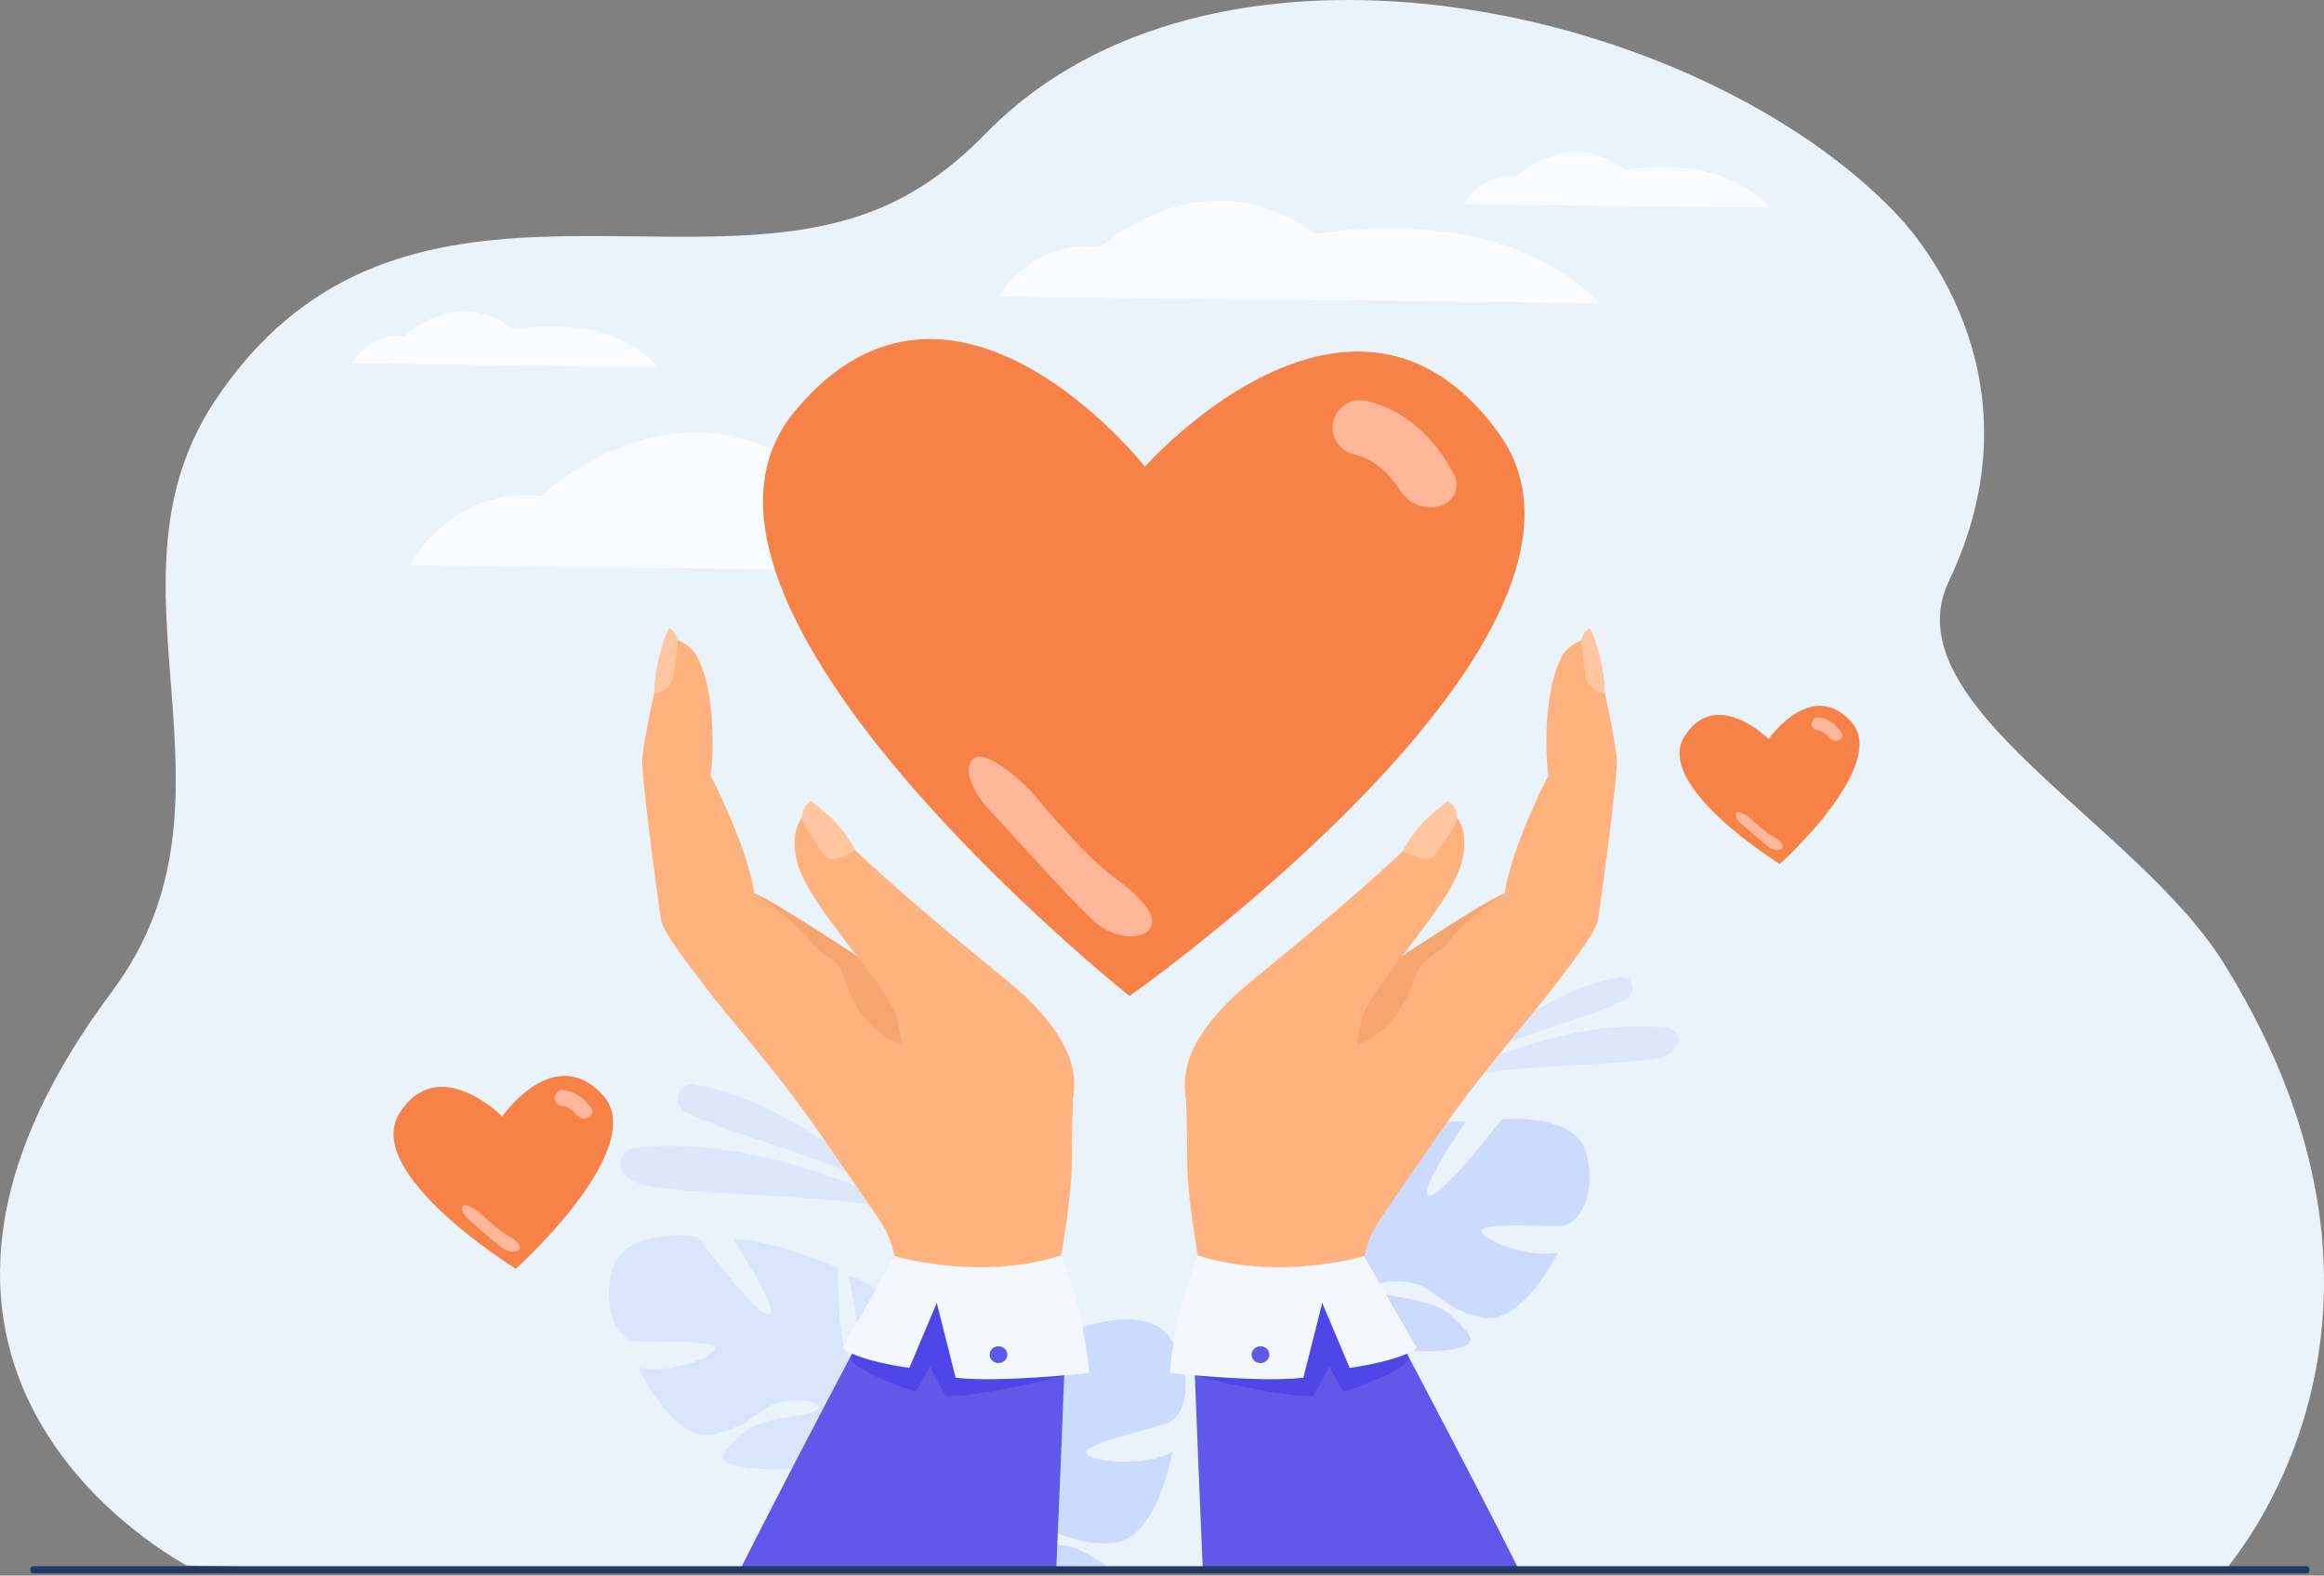 <svg width="419" height="284" viewBox="0 0 419 284" fill="none" xmlns="http://www.w3.org/2000/svg">
<rect x="0" y="0" width="419" height="284" fill="#808080" stroke="none"/>
<g clip-path="url(#clip0_666_17154)">
<path d="M401.265 282.965C392.631 282.965 344.985 282.975 285.259 282.964C269.836 282.962 253.61 282.957 237.038 282.949C234.12 282.949 231.191 282.949 228.254 282.948C216.387 282.943 204.391 282.938 192.428 282.93C189.209 282.928 185.988 282.926 182.777 282.923C163.339 282.912 144.112 282.896 125.82 282.873C54.544 282.792 33.578 282.213 33.578 282.171C33.432 281.834 -31.944 248.524 20.137 178.814C46.336 143.749 16.496 105.592 38.823 72.136C70.423 24.786 122.738 52.546 158.622 37.539C164.963 34.892 171.326 30.628 177.694 24.085C181.278 20.408 185.209 17.19 189.415 14.412C190.06 13.984 190.71 13.567 191.37 13.162C193.889 11.609 196.5 10.204 199.191 8.941C200.997 8.095 202.838 7.31 204.712 6.592H204.713C207.689 5.45 210.746 4.463 213.867 3.631C218.3 2.444 222.863 1.564 227.518 0.968C229.548 0.705 231.595 0.501 233.658 0.345C273.754 -2.65 318.877 14.206 342.165 38.844C346.854 43.806 368.173 69.473 351.367 104.757C340.756 127.032 385.207 148.308 401.001 173.749C441.163 238.422 401.629 282.122 401.265 282.965Z" fill="#EBF3FA"/>
<path d="M73.883 101.897C73.883 101.897 80.884 87.82 97.624 89.385C97.624 89.385 121.93 65.923 147.849 86.256C147.849 86.256 175.4 81.219 195.804 90.618C209.409 96.886 213.902 103.461 213.902 103.461L73.883 101.897Z" fill="#F8FCFF"/>
<path d="M270.149 77.986C243.808 41.831 206.427 84.119 206.427 84.119C206.427 84.119 171.574 39.727 143.171 74.285C114.767 108.843 203.646 179.543 203.646 179.543C203.646 179.543 296.493 114.139 270.149 77.986Z" fill="#F78248"/>
<path d="M259.855 91.131C257.071 92.026 254.028 90.936 252.461 88.468C250.781 85.823 248.063 82.787 244.11 81.888C241.451 81.284 239.785 78.638 240.39 75.98C240.994 73.322 243.638 71.656 246.298 72.26C254.864 74.207 259.766 80.997 262.159 85.544C263.3 87.716 262.194 90.39 259.855 91.131Z" fill="#FFB699"/>
<path d="M196.778 165.658C191.854 160.907 178.519 146.125 178.519 146.125C176.365 144.038 173.243 139.056 175.329 136.9C177.415 134.744 183.456 140.223 185.61 142.309C185.61 142.309 195.274 154.098 200.695 158.021C206.65 162.331 209.072 165.689 206.985 167.843C205.92 168.944 201.106 169.834 196.778 165.658Z" fill="#FFB699"/>
<g opacity="0.5">
<path opacity="0.5" d="M159.572 214.324C159.572 214.324 142.869 198.478 125.142 195.465C122.787 195.064 121.231 197.855 122.795 199.661C122.821 199.692 122.849 199.721 122.874 199.752C125.598 202.793 146.676 207.649 159.572 214.324Z" fill="#AEC3FF"/>
<path opacity="0.5" d="M164.849 218.449C164.849 218.449 137.615 203.921 114.201 206.934C112.773 207.118 111.686 208.385 111.815 209.818C111.901 210.752 112.488 211.833 114.149 212.903C118.584 215.755 146.5 214.567 164.849 218.449Z" fill="#AEC3FF"/>
</g>
<g opacity="0.5">
<path opacity="0.5" d="M264.578 191.193C264.578 191.193 277.881 178.572 291.999 176.172C293.876 175.852 295.115 178.076 293.868 179.514C293.847 179.538 293.826 179.563 293.805 179.587C291.636 182.01 274.848 185.878 264.578 191.193Z" fill="#AEC3FF"/>
<path opacity="0.5" d="M260.375 194.481C260.375 194.481 282.065 182.91 300.712 185.309C301.848 185.455 302.715 186.465 302.612 187.606C302.543 188.35 302.077 189.211 300.752 190.062C297.222 192.334 274.989 191.388 260.375 194.481Z" fill="#AEC3FF"/>
</g>
<path opacity="0.3" d="M152.976 229.982C152.976 229.982 156.307 244.163 153.629 244.62C150.951 245.077 151.057 228.549 151.057 228.549C151.057 228.549 137.478 222.749 132.285 223.487C132.285 223.487 141.154 237.085 138.446 236.867C135.739 236.652 125.853 222.931 125.853 222.931C125.853 222.931 112.111 221.015 110.284 229.191C108.457 237.365 112.17 241.246 114.213 241.661C116.255 242.075 129.203 241.328 128.942 243.025C128.681 244.722 120.051 247.807 115.104 246.51C115.104 246.51 121.082 259.562 128.12 258.573C135.157 257.585 137.149 253.112 141.509 252.581C145.87 252.049 149.12 253.083 146.983 254.359C144.848 255.635 137.41 255.174 134.009 258.335C130.61 261.497 127.821 263.55 134.455 264.529C152.613 267.208 157.078 253.908 157.078 253.908C157.078 253.908 169.383 246.277 163.064 236.949C163.066 236.949 158.091 231.27 152.976 229.982Z" fill="#AEC3FF"/>
<path opacity="0.5" d="M286.183 208.489C284.555 200.233 270.708 201.809 270.708 201.809C270.708 201.809 260.433 215.337 257.71 215.484C254.985 215.634 264.235 202.203 264.235 202.203C259.039 201.331 245.256 206.811 245.256 206.811C245.256 206.811 244.943 223.411 242.265 222.884C239.589 222.357 243.293 208.2 243.293 208.2C238.124 209.365 232.984 214.941 232.984 214.941C226.403 224.148 238.566 232.123 238.566 232.123C238.566 232.123 238.333 237.873 234.329 244.207C234.329 244.207 233.444 245.366 232.486 247.375L233.867 247.472C234.007 247.109 234.156 246.76 234.316 246.426C234.316 246.423 234.318 246.421 234.32 246.42C234.321 246.415 234.324 246.41 234.326 246.405C234.435 246.198 234.592 245.904 234.788 245.546C234.788 245.546 234.788 245.546 234.788 245.545C234.788 245.543 234.79 245.543 234.79 245.543C235.269 244.747 235.597 244.157 235.808 243.729C235.808 243.728 235.809 243.726 235.809 243.726C237.253 241.223 239.31 237.973 240.575 237.351C240.575 237.351 240.437 237.125 240.323 236.698C240.403 236.907 240.487 237.124 240.575 237.351C242.583 242.58 254.338 244.249 261.015 243.361C267.691 242.471 264.952 240.414 261.619 237.153C258.287 233.892 250.804 234.166 248.692 232.832C246.58 231.496 249.871 230.54 254.234 231.185C258.599 231.83 260.486 236.372 267.528 237.542C274.569 238.714 280.903 225.758 280.903 225.758C275.903 226.935 267.315 223.62 267.096 221.908C266.878 220.197 279.861 221.274 281.921 220.91C283.983 220.547 287.81 216.744 286.183 208.489Z" fill="#AEC3FF"/>
<path opacity="0.5" d="M195.821 261.915C196.575 263.628 206.529 264.442 211.371 261.683C211.371 261.683 208.756 277.109 201.07 278.051C193.383 278.994 190.026 274.846 185.287 275.516C180.546 276.185 177.417 278.19 180.024 278.931C182.63 279.674 190.331 277.09 194.802 279.461C196.857 280.552 198.703 281.414 199.449 282.319C197.487 282.319 195.518 282.319 193.544 282.317C185.567 282.314 177.501 282.311 169.46 282.304C169.358 281.656 169.267 281.303 169.267 281.303C169.267 281.303 154.163 276.738 158.185 265.135C158.185 265.135 161.821 257.755 166.844 254.958C166.844 254.958 167.333 270.826 170.282 270.553C173.229 270.279 168.46 252.91 168.46 252.91C168.46 252.91 181.119 242.976 186.796 242.288C186.796 242.288 181.293 259.102 184.081 258.112C186.87 257.12 193.409 239.889 193.409 239.889C193.409 239.889 207.336 233.999 211.564 242.091C215.791 250.181 212.975 255.314 210.943 256.326C208.91 257.337 195.067 260.2 195.821 261.915Z" fill="#AEC3FF"/>
<path d="M180.082 53.49C180.082 53.49 185.491 43.309 198.424 44.441C198.424 44.441 217.201 27.473 237.225 42.178C237.225 42.178 258.509 38.534 274.273 45.332C284.783 49.864 288.253 54.62 288.253 54.62L180.082 53.49Z" fill="#F8FCFF"/>
<path d="M263.887 36.821C263.887 36.821 266.644 31.278 273.236 31.894C273.236 31.894 282.808 22.654 293.015 30.662C293.015 30.662 303.865 28.678 311.9 32.38C317.257 34.849 319.027 37.437 319.027 37.437L263.887 36.821Z" fill="#F8FCFF"/>
<path d="M63.457 65.522C63.457 65.522 66.214 59.978 72.806 60.594C72.806 60.594 82.378 51.355 92.585 59.362C92.585 59.362 103.436 57.378 111.471 61.08C116.828 63.549 118.598 66.138 118.598 66.138L63.457 65.522Z" fill="#F8FCFF"/>
<path d="M118.112 158.167C118.926 161.759 120.521 168.699 126.582 177.075C130.952 183.114 139.262 192.046 147.398 203.718C153.264 212.135 156.668 217.102 158.538 219.859C159.869 221.82 160.788 224.004 161.247 226.293L147.172 268.571L180.632 271.499C180.632 271.499 193.238 227.46 193.249 208.989C193.249 208.983 193.247 208.976 193.25 208.973C193.249 206.832 193.27 204.549 193.323 202.11C193.562 190.807 196.846 181.902 164.171 181.591C164.035 181.591 163.91 181.493 163.763 181.442C162.489 180.949 160.543 180.061 157.676 177.749C157.193 177.362 156.686 176.935 156.154 176.467C152.964 173.648 149.938 171.427 147.091 169.672C132.237 160.488 117.373 154.902 118.112 158.167Z" fill="#FFB27D"/>
<path d="M115.788 136.728C116.277 131.416 120.232 114.708 120.232 114.708C120.232 114.708 124.103 115.597 125.521 118.076C129.671 125.329 128.314 139.629 128.096 139.714C128.089 139.714 134.845 152.699 135.991 161.05C135.993 161.056 135.991 161.05 135.991 161.05C135.991 161.05 153.907 170.772 157.681 177.749C157.909 178.173 158.092 178.592 158.225 178.994C158.738 180.561 158.955 182.707 158.926 185.091C158.799 193.543 155.46 204.974 150.469 204.094C149.237 203.873 120.412 171.647 119.219 165.973C118.939 164.635 115.525 139.563 115.788 136.728Z" fill="#FFB27D"/>
<path d="M162.343 172.885C162.343 172.885 163.196 181.085 154.705 173.893L154.02 183.317L165.844 189.614L169.858 182.699L162.343 172.885Z" fill="#FFB27D"/>
<path d="M121.064 122.963C121.226 122.653 121.336 122.311 121.39 121.95C121.39 121.95 121.842 118.713 122.165 116.338C122.379 114.773 121.328 113.505 120.732 113.268C120.354 113.119 118.036 119.19 117.945 124.905C119.307 124.928 120.479 124.086 121.064 122.963Z" fill="#FFC69F"/>
<path d="M135.988 161.052C139.856 162.319 163.416 178.341 164.69 178.835C167.635 182.555 168.133 188.066 166.694 188.679C164.75 189.512 160.424 187.842 157.537 185.191C153.666 181.641 152.544 176.963 151.389 174.358C150.867 173.186 147.439 171.482 146.14 169.769C142.726 165.268 136.431 161.4 135.988 161.052Z" fill="#F6A56E"/>
<path d="M181.071 176.356C181.071 176.356 150.398 151.66 147.009 145.388C147.009 145.388 141.611 147.34 143.766 155.534C145.92 163.727 161.002 178.437 161.904 184.24C165.288 206.042 177.672 212.751 177.672 212.751C177.672 212.751 211.289 200.746 181.071 176.356Z" fill="#FFB27D"/>
<path d="M148.982 154.514C148.7 154.292 148.45 154.023 148.246 153.713C148.246 153.713 146.431 150.931 145.105 148.887C144.231 147.54 144.508 145.79 145.769 144.759C146.079 144.506 146.264 144.38 146.264 144.38C147.753 145.665 151.598 148.062 154.161 153.248C152.747 154.262 150.005 155.316 148.982 154.514Z" fill="#FFC69F"/>
<path d="M192.282 236.867C192.282 236.867 192.134 240.944 191.886 247.401C191.88 247.57 191.873 247.742 191.867 247.915C191.528 256.748 191.012 269.781 190.43 282.921C170.992 282.909 151.765 282.893 133.473 282.87C138.87 272.086 148.051 254.566 153.621 243.997C156.263 238.979 158.09 235.526 158.312 235.111C158.326 235.084 158.334 235.069 158.334 235.069C158.644 234.622 158.988 234.215 159.364 233.85C159.879 233.343 160.451 232.91 161.077 232.547C166.224 229.524 174.771 230.962 181.619 232.959C184.775 233.878 187.568 234.915 189.503 235.688C190.819 236.217 191.74 236.622 192.105 236.787C192.222 236.839 192.282 236.867 192.282 236.867Z" fill="#5F58E8"/>
<path d="M191.879 247.914C191.879 247.914 178.342 251.57 170.521 251.689L167.635 246.314L165.109 250.859C165.109 250.859 155.228 247.858 153.215 244.923L160.101 232.526L192.18 233.168L191.879 247.914Z" fill="#4E46E6"/>
<path d="M191.315 226.313C191.315 226.313 195.486 236 196.369 247.483C196.369 247.483 180.061 249.292 172.297 248.335L168.898 234.864L163.949 246.57C163.949 246.57 154.966 245.405 151.844 242.981C151.844 242.981 157.658 233.023 161.32 226.424C161.32 226.424 176.433 230.979 191.315 226.313Z" fill="#F3F8FF"/>
<path d="M181.448 244.878C181.852 244.134 181.541 243.22 180.754 242.836C179.967 242.451 179.002 242.743 178.599 243.487C178.195 244.231 178.506 245.145 179.292 245.53C180.08 245.914 181.045 245.622 181.448 244.878Z" fill="#5F58E8"/>
<path d="M289.175 158.167C288.361 161.759 286.766 168.699 280.705 177.075C276.335 183.114 268.025 192.046 259.89 203.718C254.023 212.135 250.619 217.102 248.749 219.859C247.418 221.82 246.499 224.004 246.04 226.293L260.115 268.571L226.656 271.499C226.656 271.499 214.05 227.46 214.038 208.989C214.038 208.983 214.04 208.976 214.037 208.973C214.038 206.832 214.017 204.549 213.964 202.11C213.726 190.807 210.442 181.902 243.116 181.591C243.252 181.591 243.377 181.493 243.525 181.442C244.799 180.949 246.744 180.061 249.611 177.749C250.094 177.362 250.602 176.935 251.133 176.467C254.323 173.648 257.35 171.427 260.196 169.672C275.048 160.488 289.914 154.902 289.175 158.167Z" fill="#FFB27D"/>
<path d="M291.498 136.728C291.009 131.417 287.054 114.708 287.054 114.708C287.054 114.708 283.183 115.598 281.765 118.076C277.615 125.33 278.972 139.63 279.191 139.714C279.197 139.714 272.441 152.699 271.295 161.05C271.295 161.057 271.295 161.05 271.295 161.05C271.295 161.05 253.379 170.773 249.605 177.749C249.377 178.174 249.194 178.592 249.061 178.994C248.549 180.561 248.331 182.708 248.362 185.092C248.489 193.543 251.828 204.974 256.819 204.094C258.049 203.874 286.875 171.648 288.068 165.973C288.346 164.636 291.759 139.563 291.498 136.728Z" fill="#FFB27D"/>
<path d="M244.943 172.885C244.943 172.885 244.09 181.085 252.58 173.893L253.268 183.317L241.443 189.614L237.43 182.699L244.943 172.885Z" fill="#FFB27D"/>
<path d="M286.223 122.963C286.061 122.653 285.95 122.311 285.897 121.95C285.897 121.95 285.445 118.713 285.122 116.338C284.908 114.773 285.958 113.505 286.555 113.268C286.933 113.119 289.251 119.19 289.341 124.905C287.98 124.928 286.808 124.086 286.223 122.963Z" fill="#FFC69F"/>
<path d="M271.295 161.052C267.428 162.319 243.868 178.341 242.594 178.835C239.649 182.555 239.151 188.066 240.59 188.679C242.534 189.512 246.86 187.842 249.747 185.191C253.618 181.641 254.739 176.963 255.895 174.358C256.417 173.186 259.845 171.482 261.144 169.769C264.559 165.268 270.855 161.4 271.295 161.052Z" fill="#F6A56E"/>
<path d="M226.211 176.356C226.211 176.356 256.884 151.66 260.274 145.388C260.274 145.388 265.671 147.34 263.517 155.534C261.363 163.727 246.28 178.437 245.379 184.24C241.994 206.042 229.61 212.751 229.61 212.751C229.61 212.751 195.994 200.746 226.211 176.356Z" fill="#FFB27D"/>
<path d="M258.3 154.514C258.582 154.292 258.832 154.023 259.036 153.713C259.036 153.713 260.852 150.932 262.178 148.888C263.051 147.541 262.774 145.79 261.515 144.759C261.205 144.506 261.02 144.38 261.02 144.38C259.531 145.665 255.456 148.28 252.895 153.465C254.126 154.008 257.279 155.316 258.3 154.514Z" fill="#FFC69F"/>
<path d="M273.86 282.963C255.722 282.961 236.47 282.955 216.857 282.947C216.277 269.8 215.762 256.753 215.423 247.917C215.415 247.744 215.408 247.572 215.403 247.403C215.155 240.945 215.008 236.869 215.008 236.869C215.008 236.869 215.068 236.841 215.184 236.788C215.549 236.622 216.47 236.217 217.786 235.689C219.723 234.916 222.516 233.878 225.67 232.959C232.519 230.962 241.066 229.526 246.212 232.547C246.836 232.91 247.409 233.343 247.926 233.851C248.303 234.215 248.645 234.622 248.955 235.07C248.955 235.07 248.963 235.084 248.978 235.112C249.2 235.527 251.026 238.979 253.669 243.998C259.253 254.595 268.468 272.186 273.86 282.963Z" fill="#5F58E8"/>
<path d="M215.411 247.914C215.411 247.914 228.947 251.57 236.768 251.689L239.655 246.314L242.18 250.859C242.18 250.859 252.062 247.858 254.075 244.923L247.189 232.526L215.109 233.168L215.411 247.914Z" fill="#4E46E6"/>
<path d="M215.972 226.313C215.972 226.313 211.801 236 210.918 247.483C210.918 247.483 227.226 249.292 234.99 248.335L238.389 234.864L243.338 246.57C243.338 246.57 252.321 245.405 255.443 242.981C255.443 242.981 249.629 233.022 245.967 226.423C245.967 226.423 230.854 230.978 215.972 226.313Z" fill="#F3F8FF"/>
<path d="M225.833 244.878C225.43 244.134 225.739 243.22 226.527 242.836C227.315 242.451 228.279 242.743 228.683 243.487C229.087 244.231 228.775 245.145 227.989 245.53C227.203 245.914 226.237 245.622 225.833 244.878Z" fill="#5F58E8"/>
<path d="M108.619 197.317C99.833 187.845 90.552 201.245 90.552 201.245C90.552 201.245 79.045 189.699 72.075 200.577C65.105 211.455 93.003 228.707 93.003 228.707C93.003 228.707 117.404 206.79 108.619 197.317Z" fill="#F78248"/>
<path d="M106.114 201.44C105.345 201.792 104.436 201.582 103.903 200.928C103.331 200.226 102.449 199.448 101.283 199.324C100.5 199.242 99.933 198.54 100.016 197.757C100.098 196.974 100.8 196.407 101.583 196.489C104.107 196.757 105.744 198.537 106.584 199.759C106.986 200.342 106.759 201.146 106.114 201.44Z" fill="#FFB699"/>
<path d="M90.56 224.96C88.986 223.766 84.658 219.979 84.658 219.979C83.969 219.454 82.904 218.132 83.43 217.443C83.955 216.754 85.874 218.119 86.563 218.644C86.563 218.644 89.737 221.696 91.424 222.636C93.278 223.67 94.087 224.55 93.562 225.239C93.293 225.591 91.943 226.011 90.56 224.96Z" fill="#FFB699"/>
<path d="M333.685 130.007C326.483 122.241 318.873 133.227 318.873 133.227C318.873 133.227 309.439 123.763 303.725 132.68C298.011 141.598 320.881 155.74 320.881 155.74C320.881 155.74 340.888 137.771 333.685 130.007Z" fill="#F78248"/>
<path d="M331.631 133.384C331.002 133.673 330.254 133.501 329.818 132.964C329.35 132.389 328.625 131.752 327.671 131.65C327.029 131.582 326.564 131.006 326.632 130.364C326.7 129.723 327.275 129.257 327.917 129.325C329.985 129.544 331.327 131.003 332.016 132.006C332.345 132.485 332.159 133.144 331.631 133.384Z" fill="#FFB699"/>
<path d="M318.883 152.668C317.592 151.689 314.044 148.585 314.044 148.585C313.48 148.153 312.606 147.069 313.037 146.505C313.469 145.939 315.041 147.059 315.607 147.49C315.607 147.49 318.208 149.993 319.592 150.763C321.113 151.611 321.776 152.332 321.346 152.898C321.123 153.185 320.016 153.528 318.883 152.668Z" fill="#FFB699"/>
<path d="M415.857 283.62H5.979C5.699 283.62 5.469 283.391 5.469 283.111V282.824C5.469 282.544 5.699 282.313 5.979 282.313H415.858C416.139 282.313 416.367 282.544 416.367 282.824V283.111C416.367 283.39 416.137 283.62 415.857 283.62Z" fill="#233862"/>
</g>
<defs>
<clipPath id="clip0_666_17154">
<rect width="419" height="283.62" fill="white"/>
</clipPath>
</defs>
</svg>
